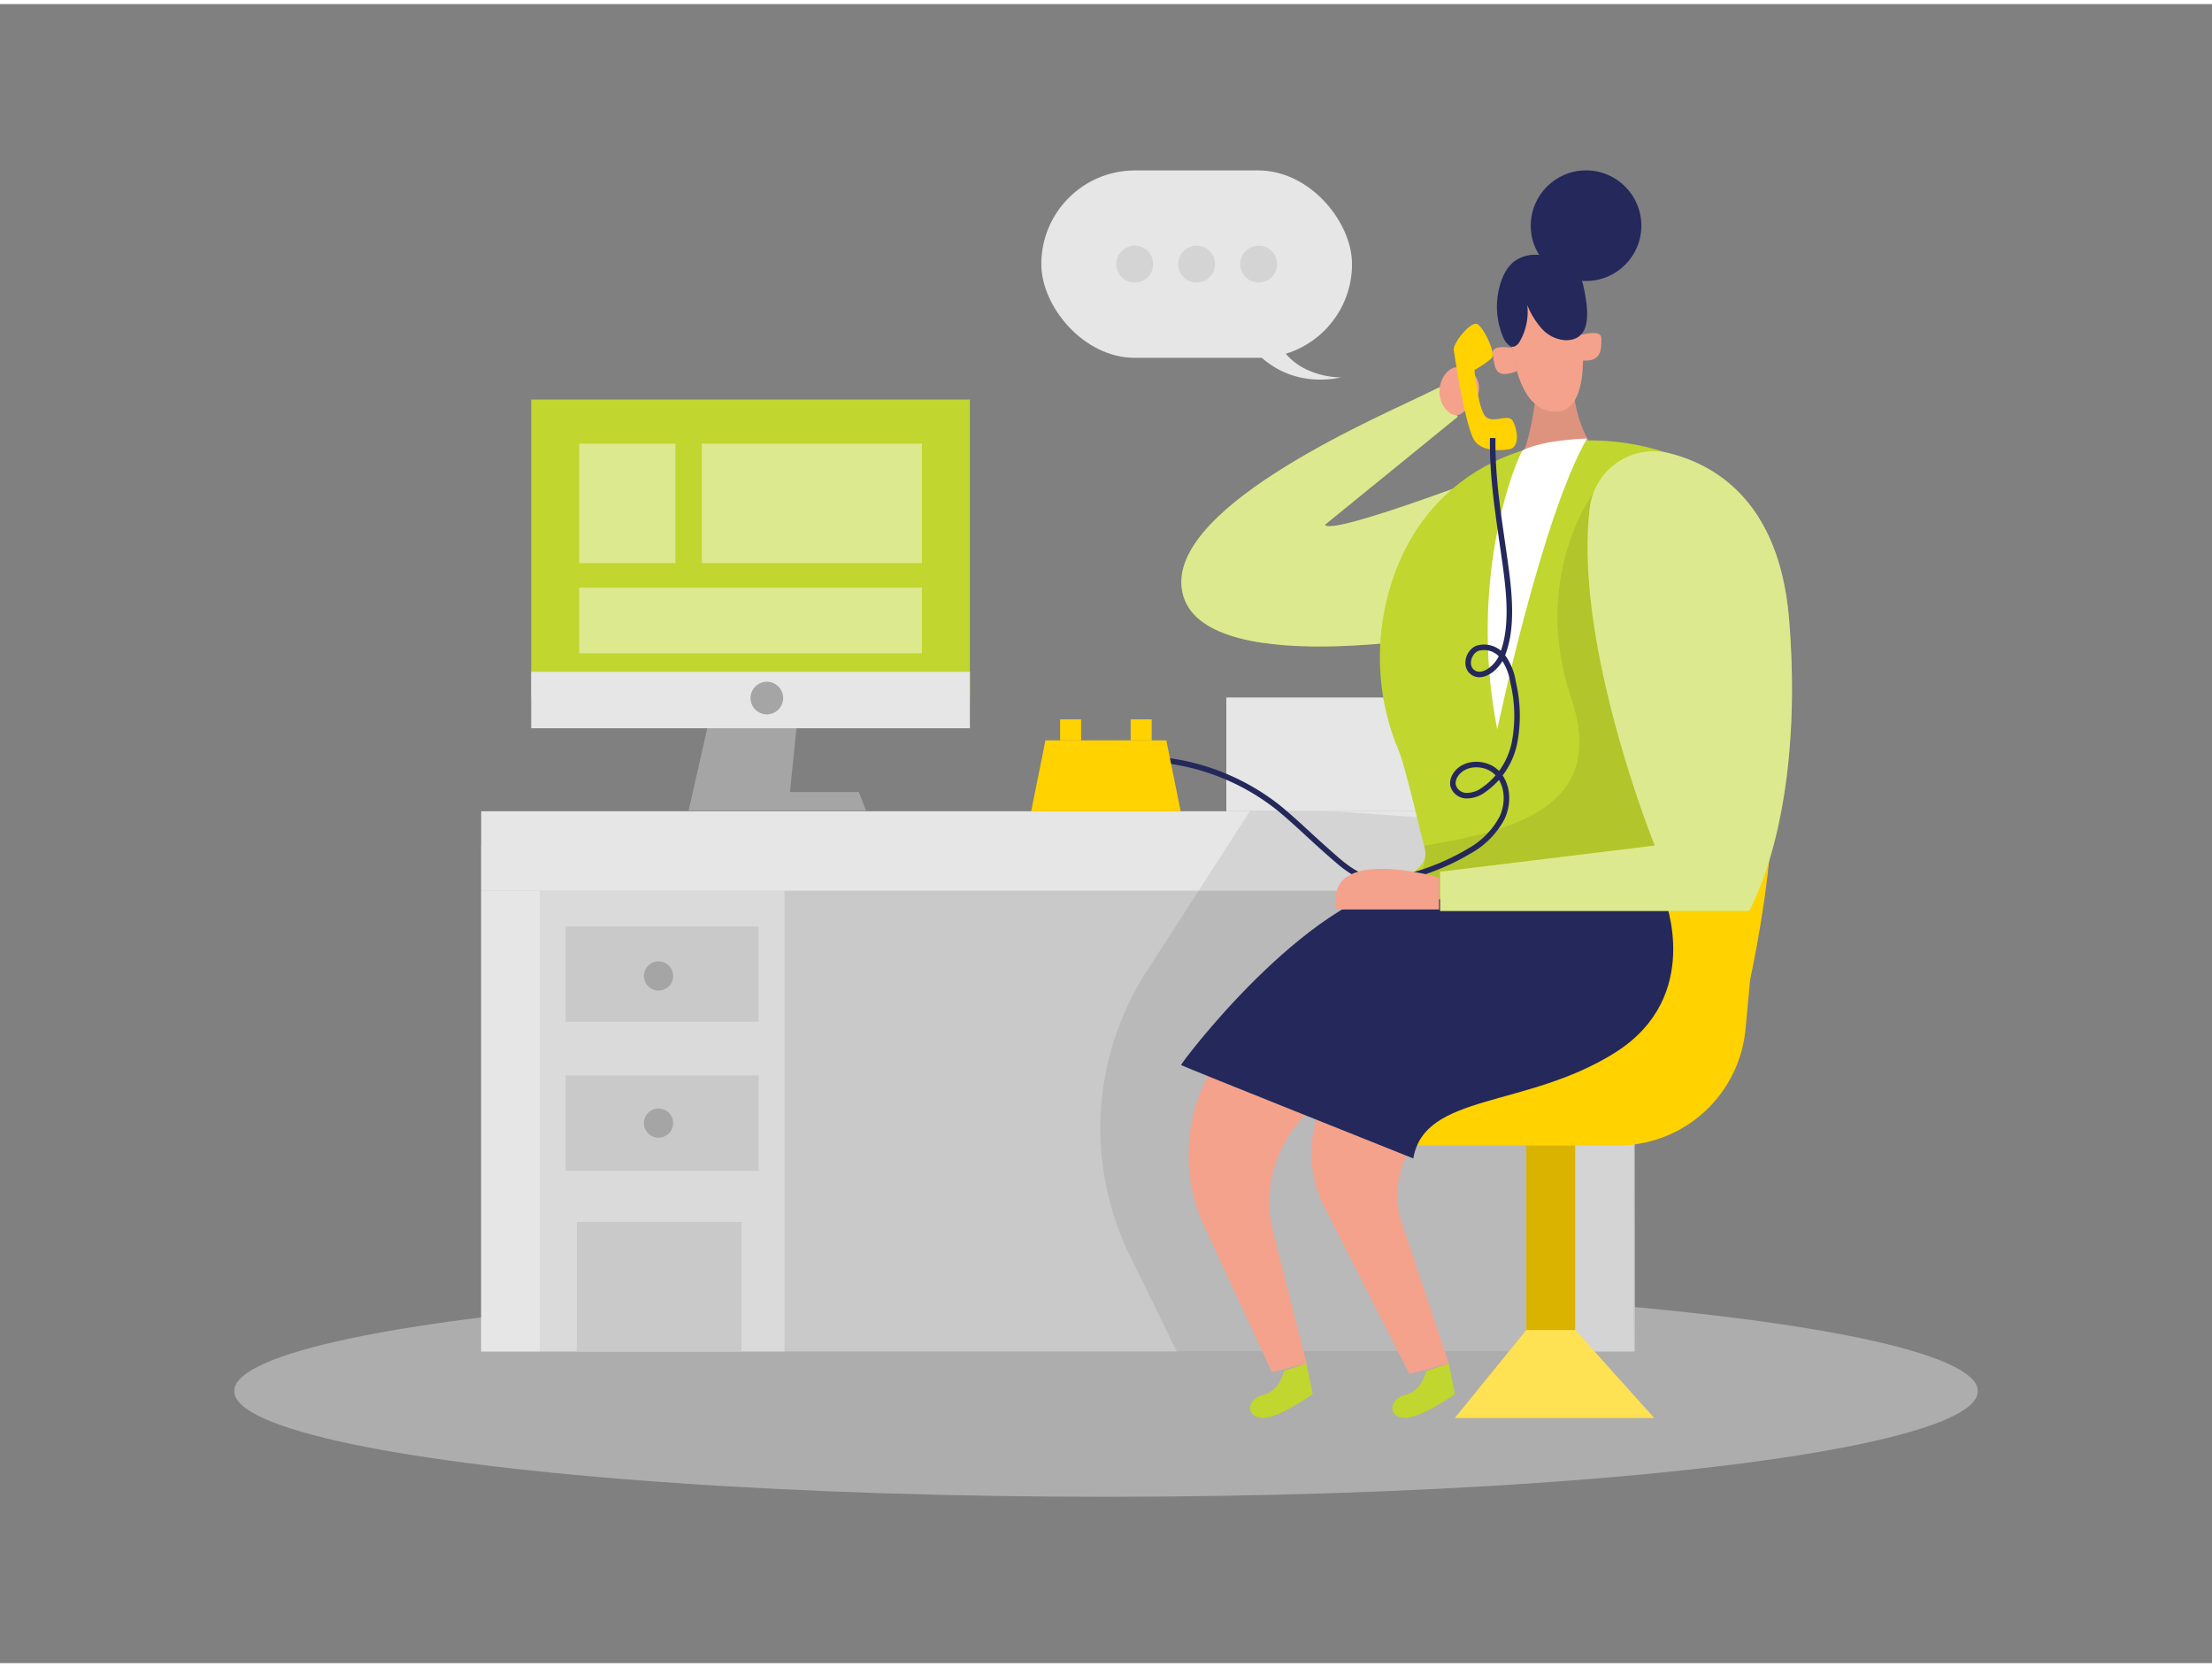 <svg xmlns="http://www.w3.org/2000/svg" id="Layer_1" data-name="Layer 1" viewBox="0 0 400 300" width="406" height="306" class="illustration styles_illustrationTablet__1DWOa"><rect x="0" y="0" width="400" height="300" fill="#808080" stroke="none"/><rect x="221.76" y="125.39" width="40.94" height="20.57" fill="#e6e6e6"></rect><circle cx="286.81" cy="40.07" r="10" fill="#24285b"></circle><ellipse cx="200" cy="250.81" rx="157.65" ry="19.11" fill="#e6e6e6" opacity="0.45"></ellipse><path d="M232.18,247.17s-.68,3.56-3.68,4.3-3.33,3.84-.47,4.18,9.35-4.29,9.35-4.29l-1.13-5.53Z" fill="#c1d62e"></path><path d="M257.88,247.17s-.67,3.56-3.68,4.3-3.32,3.84-.47,4.18,9.36-4.29,9.36-4.29L262,245.83Z" fill="#c1d62e"></path><rect x="87.01" y="152.09" width="208.63" height="91.55" fill="#c9c9c9"></rect><rect x="87.01" y="145.96" width="208.63" height="14.36" fill="#e6e6e6"></rect><rect x="276.01" y="199.72" width="8.84" height="47.65" fill="#ffd200"></rect><rect x="276.01" y="199.72" width="8.84" height="47.65" opacity="0.08"></rect><rect x="87.01" y="160.32" width="10.6" height="83.33" fill="#e6e6e6"></rect><rect x="97.6" y="160.32" width="44.25" height="83.33" fill="#e6e6e6" opacity="0.61"></rect><rect x="284.86" y="160.32" width="10.6" height="83.33" fill="#e6e6e6"></rect><path d="M241.87,146l-15.82-.1L207.29,175a52.28,52.28,0,0,0-3,51.25l8.52,17.44h82.68l.19-37.22.66-56.55Z" opacity="0.08"></path><polygon points="130.21 120.75 124.52 145.86 156.62 145.86 155.3 142.48 142.85 142.48 144.98 121.64 130.21 120.75" fill="#a5a5a5"></polygon><rect x="96.06" y="71.51" width="79.33" height="53.88" fill="#c1d62e"></rect><rect x="104.73" y="79.49" width="17.41" height="21.59" fill="#fff" opacity="0.46"></rect><rect x="126.91" y="79.49" width="39.81" height="21.59" fill="#fff" opacity="0.46"></rect><rect x="104.73" y="105.52" width="61.98" height="11.88" fill="#fff" opacity="0.46"></rect><rect x="96.06" y="120.75" width="79.33" height="10.2" fill="#e6e6e6"></rect><circle cx="138.67" cy="125.49" r="2.95" fill="#a5a5a5"></circle><rect x="102.28" y="166.78" width="34.9" height="17.25" fill="#c9c9c9"></rect><rect x="102.28" y="193.73" width="34.9" height="17.25" fill="#c9c9c9"></rect><circle cx="119.08" cy="175.74" r="2.64" fill="#a5a5a5"></circle><circle cx="119.08" cy="202.35" r="2.64" fill="#a5a5a5"></circle><path d="M260.66,173.1s-9.78-64.87,13-76,59.57-.85,42.81,79.38l-.83,8.92a23.2,23.2,0,0,1-23.1,21H246.28c-8.49,0-11.08-11.62-3.35-15.12a40.67,40.67,0,0,1,8.28-2.68,11.37,11.37,0,0,0,8.92-10Z" fill="#ffd200"></path><path d="M245.38,164.43l-21.69,22.18A30.73,30.73,0,0,0,217.77,221L230,247.37l6.29-1.54-6.05-23.68a22.35,22.35,0,0,1,10.3-24.78l24.81-14.63Z" fill="#f4a28c"></path><path d="M245.38,164.43l50.92,3s-.08,18.06-6.15,22.14c-3.36,2.27-15.84,6.76-26.29,10.31a16.41,16.41,0,0,0-10.31,20.73L262,245.83l-7.13,1.89-15.39-30.2a21.37,21.37,0,0,1,5.33-26.09l15.36-12.85Z" fill="#f4a28c"></path><rect x="104.3" y="220.22" width="29.77" height="23.42" fill="#c9c9c9"></rect><polygon points="276.01 239.77 284.86 239.77 299.12 255.67 263.09 255.67 276.01 239.77" fill="#ffd200"></polygon><polygon points="276.01 239.77 284.86 239.77 299.12 255.67 263.09 255.67 276.01 239.77" fill="#fff" opacity="0.33"></polygon><path d="M301,161.75s7.12,17.72-8.92,27.84-34.52,7.27-36.51,19.15c0,0-41.86-16.71-42-16.89s22.38-30.22,41.13-32.85l47.91,2.75" fill="#24285b"></path><path d="M260.42,69.23s-.66.31-1.81.88c-8.31,4.13-46.68,20.24-44.93,35.43,2,17.3,49.88,8.27,49.88,8.27l8.53-29.66s-31.57,12.2-32.49,10l24-19.53" fill="#c1d62e"></path><path d="M260.42,69.23s-.66.31-1.81.88c-8.31,4.13-46.68,20.24-44.93,35.43,2,17.3,49.88,8.27,49.88,8.27l8.53-29.66s-31.57,12.2-32.49,10l24-19.53" fill="#fff" opacity="0.46"></path><path d="M265.3,66a4,4,0,0,1,1.42,1.18,3.92,3.92,0,0,1,.55,3.48,7,7,0,0,1-2.77,3.2,2.31,2.31,0,0,1-.74.43,1.74,1.74,0,0,1-1.43-.25,4.44,4.44,0,0,1-1.07-1,5.12,5.12,0,0,1-.74-4.49c.4-1.35,1.52-2.86,3-2.89A3.88,3.88,0,0,1,265.3,66Z" fill="#f4a28c"></path><path d="M289,81.55c-1.48-1.77-4.55-6.41-4.62-14.38L278,68.31s-1,12-3.78,14.91l.06.06Z" fill="#f4a28c"></path><path d="M289,81.55c-1.48-1.77-4.55-6.41-4.62-14.38L278,68.31s-1,12-3.78,14.91l.06.06Z" opacity="0.09"></path><path d="M273.17,58.86s.22,14.35,7.76,14.85S285.81,58,285.81,58s-1.05-8.54-5.5-9.1S271.07,48.7,273.17,58.86Z" fill="#f4a28c"></path><path d="M273.45,62.17s-4-.75-3.53,1.21.08,4.66,4.38,3Z" fill="#f4a28c"></path><path d="M285.2,60.05s4.41-1.56,4.38.44.16,4.63-4.38,3.84Z" fill="#f4a28c"></path><path d="M272.92,61.74a1,1,0,0,0,.95.17,2.05,2.05,0,0,0,1-1,10.64,10.64,0,0,0,1.31-6.49,14.66,14.66,0,0,0,2.56,4.2A6.33,6.33,0,0,0,283,60.78c4.9.13,4.18-5.35,3.57-8.63-.39-2.15-1.07-4.59-3-5.91a4,4,0,0,0-2.66-.62c-1.19,0-2.34-.35-3.54-.29a6.3,6.3,0,0,0-3.78,1.38,7.63,7.63,0,0,0-1.91,2.83,14.07,14.07,0,0,0,.15,10.72A3.66,3.66,0,0,0,272.92,61.74Z" fill="#24285b"></path><path d="M306.21,131.08c-3,10.37-6.43,20.62-9.28,28.56-17.22.5-41.62,5.26-42.12-.41-.28-3.07,3.95-2.79,2.73-7-.71-2.51-3.43-14.48-4.63-17.3-6.5-15.38-2.9-31.82,4.51-41.69,12.31-16.41,35.38-17.77,51-9C316.07,88.48,312.19,110.07,306.21,131.08Z" fill="#c1d62e"></path><path d="M275.4,80.66c-.75.5-10.18,22.29-4.65,50.52,0,0,8.09-38.59,16.24-52.62C287,78.56,279.47,78.7,275.4,80.66Z" fill="#fff"></path><path d="M308.68,136.92l-5.59,22.19-6.16.53-42.1,3.6c-.28-3.06,3.93-6.8,2.71-11.05,15.17-2.58,33.4-6.57,26.62-26.57-7.46-22,4-37.25,4-37.25l18.07,42.71Z" opacity="0.08"></path><path d="M287.5,91a11.59,11.59,0,0,1,14.25-9.81c8.92,2.22,20.12,9.23,21.79,30.26,2.85,35.69-7.26,52.54-7.26,52.54H260.42V156.9l38.81-4.74S284.43,115.55,287.5,91Z" fill="#c1d62e"></path><path d="M287.5,91a11.59,11.59,0,0,1,14.25-9.81c8.92,2.22,20.12,9.23,21.79,30.26,2.85,35.69-7.26,52.54-7.26,52.54H260.42V156.9l38.81-4.74S284.43,115.55,287.5,91Z" fill="#fff" opacity="0.46"></path><path d="M272.74,80.52s-4.48.82-6.11-1.6-3.55-15.08-3.74-16.35,3.2-5.47,4.35-4.66,3.36,5.29,2.46,6.17a19.55,19.55,0,0,1-3.07,2.09s.68,7.48,2.17,8.56,3.93-.74,4.75.65S275,80.33,272.74,80.52Z" fill="#ffd200"></path><path d="M269.93,78.47c-.12,7.33,1.13,14.57,2.14,21.79.77,5.52,1.76,12.78-.66,18-1,2-3.59,3.93-5.27,2.43-1.27-1.15-.55-3.55,1-4.19a4.22,4.22,0,0,1,4.59,1.48,10.59,10.59,0,0,1,1.9,4.73,26,26,0,0,1,.27,10.71,13.76,13.76,0,0,1-5.76,8.78,5.16,5.16,0,0,1-3.05.94,2.53,2.53,0,0,1-2.34-1.9,2.61,2.61,0,0,1,.42-1.79c1.5-2.48,5.5-2.52,7.52-.45s2.17,5.49.94,8.12a14.78,14.78,0,0,1-6,6.07c-4.52,2.73-12.9,6.16-18.28,4.85-2.41-.58-4.4-2.25-6.27-3.89-1.61-1.41-3.2-2.85-4.77-4.3s-3.26-3-5-4.43a41,41,0,0,0-20.76-8.68" fill="none" stroke="#24285b" stroke-miterlimit="10"></path><polygon points="213.5 145.96 186.47 145.96 189.05 133.14 210.91 133.14 213.5 145.96" fill="#ffd200"></polygon><rect x="191.7" y="129.34" width="3.8" height="3.8" fill="#ffd200"></rect><rect x="204.46" y="129.34" width="3.8" height="3.8" fill="#ffd200"></rect><path d="M260.23,157.93s-21-6.09-18.5,5.79h18.5Z" fill="#f4a28c"></path><rect x="188.3" y="30.08" width="56.19" height="33.89" rx="16.94" fill="#e6e6e6"></rect><path d="M226.66,62.37s5.27,7.29,15.91,5.14c0,0-9.42.27-12.08-8Z" fill="#e6e6e6"></path><circle cx="205.19" cy="47.02" r="3.33" opacity="0.08"></circle><circle cx="216.39" cy="47.02" r="3.33" opacity="0.08"></circle><circle cx="227.6" cy="47.02" r="3.33" opacity="0.08"></circle></svg>